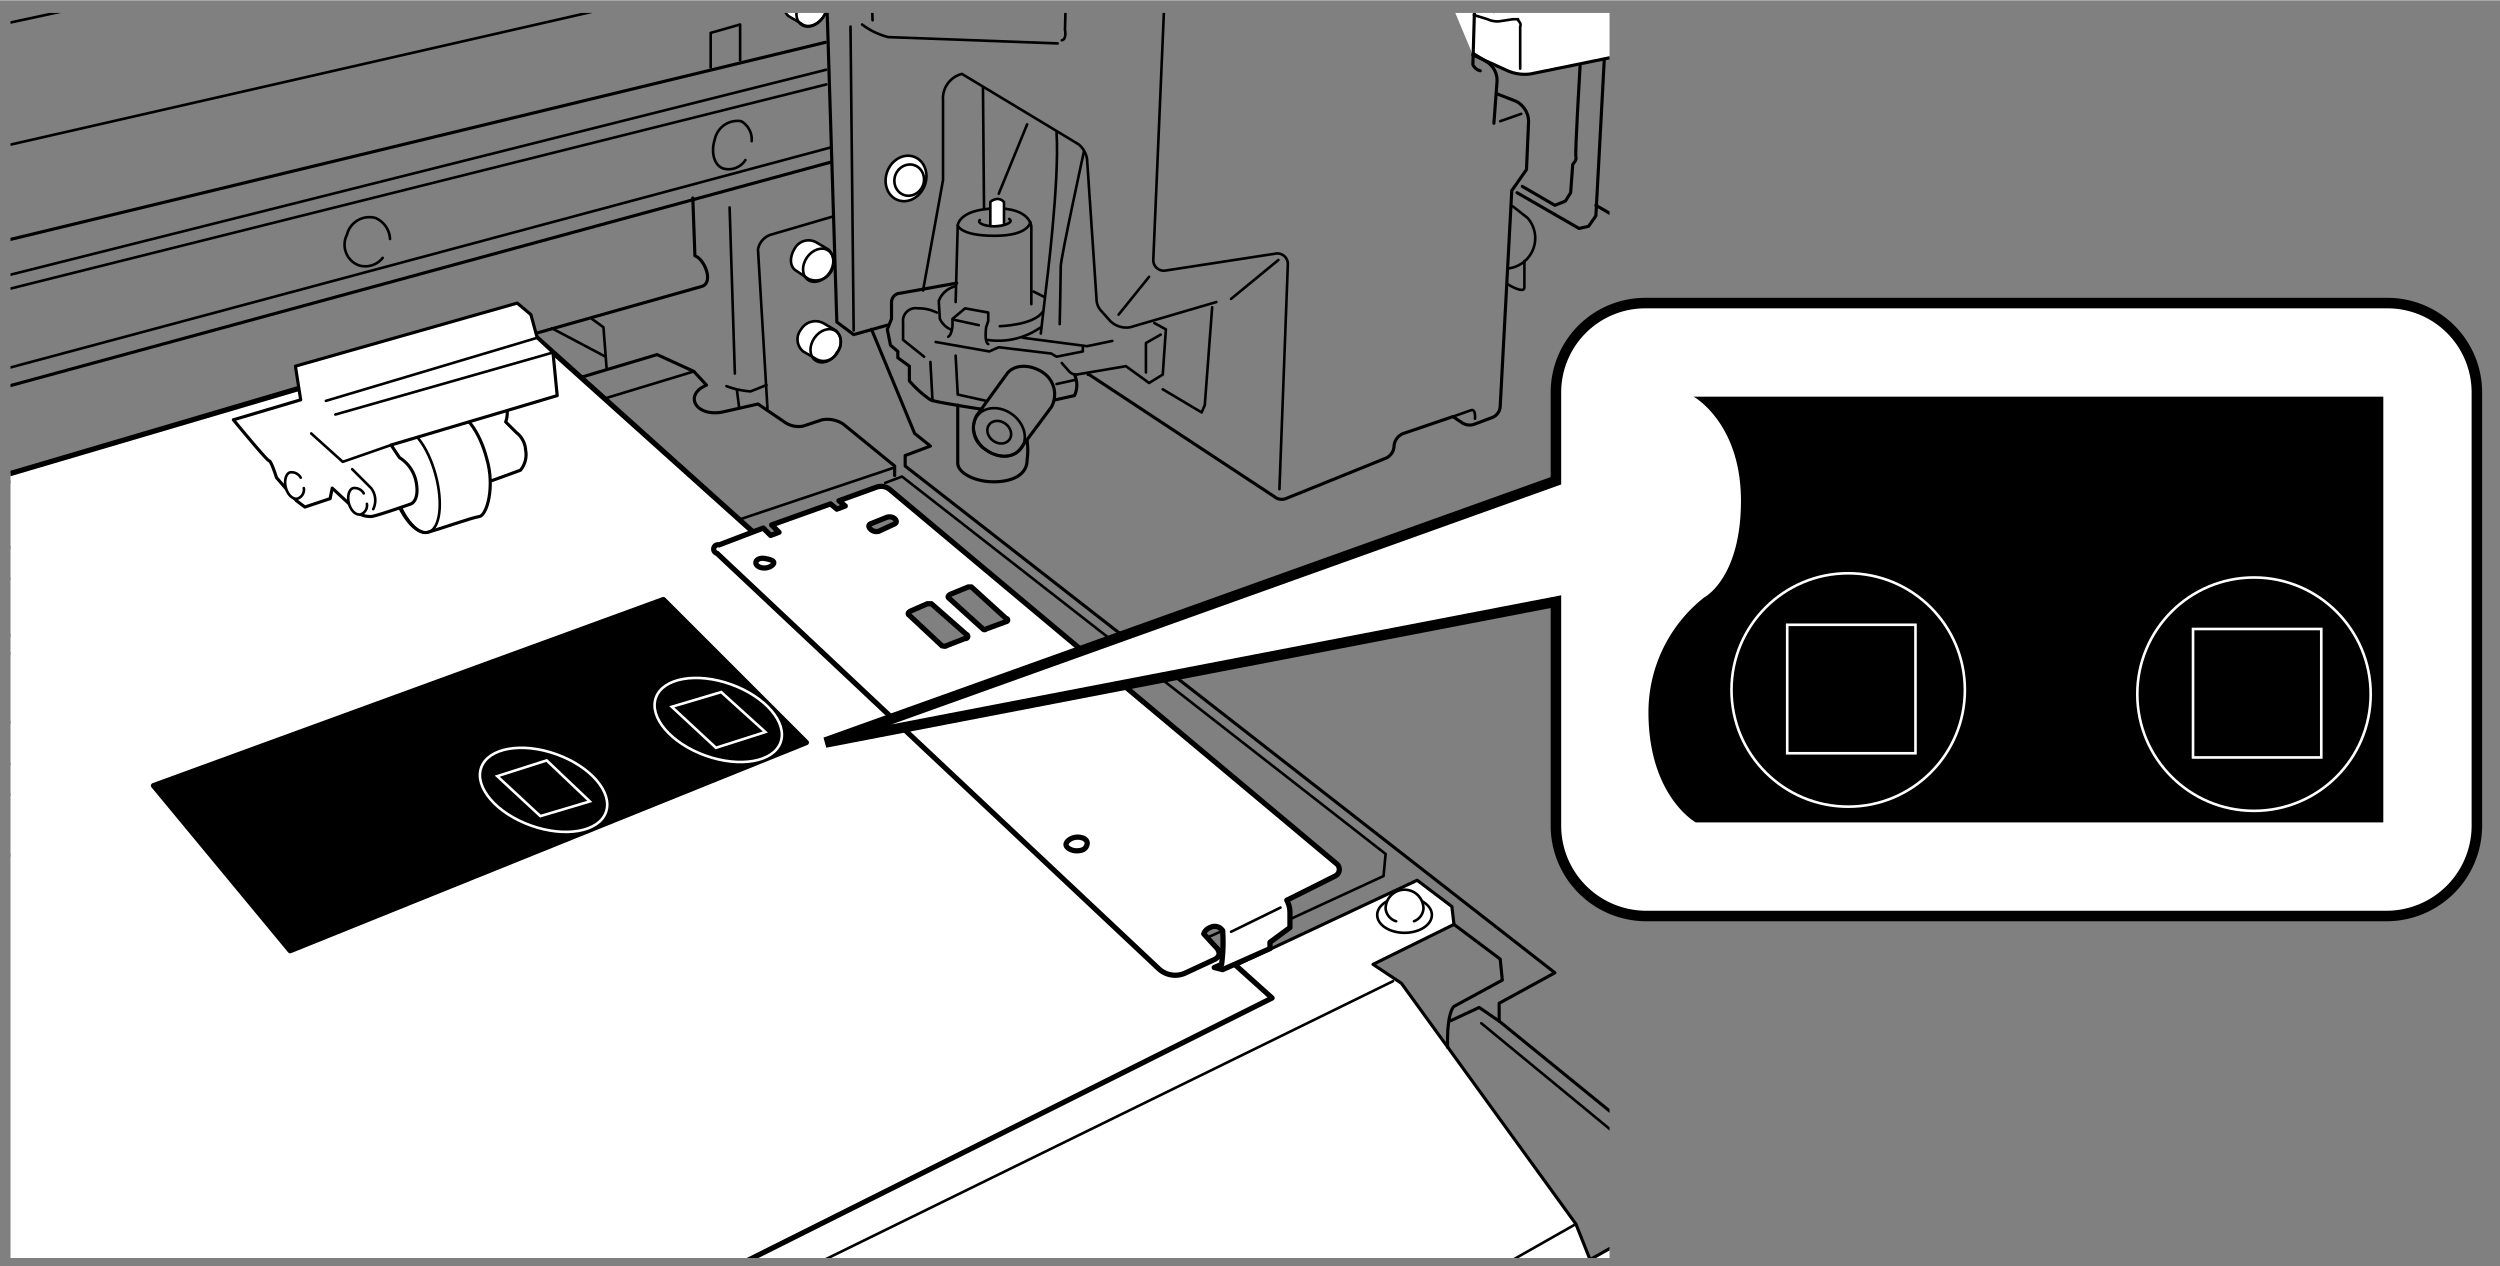 <svg id="レイヤー_4" data-name="レイヤー 4" xmlns="http://www.w3.org/2000/svg" xmlns:xlink="http://www.w3.org/1999/xlink" width="83.9mm" height="42.5mm" viewBox="0 0 237.8 120.4"><rect x="0" y="0" width="237.8" height="120.4" fill="#808080" stroke="none"/><defs><style>.cls-1,.cls-3,.cls-4,.cls-9{fill:none;}.cls-2{clip-path:url(#clip-path);}.cls-10,.cls-3,.cls-4,.cls-5,.cls-6,.cls-7,.cls-8{stroke:#000;}.cls-3,.cls-4,.cls-5,.cls-6,.cls-7,.cls-8{stroke-linecap:round;stroke-linejoin:round;}.cls-3,.cls-5,.cls-9{stroke-width:0.25px;}.cls-4,.cls-6{stroke-width:0.3px;}.cls-10,.cls-5,.cls-6,.cls-7{fill:#fff;}.cls-7,.cls-8{stroke-width:0.5px;}.cls-9{stroke:#fff;}.cls-10,.cls-9{stroke-miterlimit:10;}</style><clipPath id="clip-path"><rect class="cls-1" x="1" y="1.2" width="152.1" height="118.43"/></clipPath></defs><g class="cls-2"><line class="cls-3" x1="-20.3" y1="61.5" x2="66" y2="35.3"/><path class="cls-3" d="M-19.1,66.7l73.2-23a2.2,2.2,0,0,1,2.1.5l3.9,3.6a.9.9,0,0,1-.3,1.6L-21.6,76.1"/><path class="cls-3" d="M-19.6,68.6l73.2-23a2.5,2.5,0,0,1,1.2-.1,5.8,5.8,0,0,1,4.5,3.9"/><path class="cls-3" d="M51.4,46.3a1.4,1.4,0,0,1,1.1-.1,5.9,5.9,0,0,1,4.6,3.9"/><path class="cls-3" d="M21.6,55.7a2,2,0,0,1,1.1,0,6,6,0,0,1,4.8,4"/><path class="cls-3" d="M19.1,56.4a2.4,2.4,0,0,1,1.2,0,5.9,5.9,0,0,1,4.7,4"/><path class="cls-3" d="M24,54.8h1.2a5.9,5.9,0,0,1,4.7,4"/><line class="cls-3" x1="82.7" y1="47.7" x2="-17.6" y2="81.9"/><line class="cls-3" x1="-18" y1="88" x2="74.6" y2="55.5"/><path class="cls-3" d="M77.4,57.9a.8.8,0,0,1,.7.8c0,.5-.5.8-1.1.8s-1.2-.3-1.2-.8.3-.6.7-.8"/><path class="cls-3" d="M65.3,49.5c.3.1.5.3.5.5s-.4.6-.8.6-.8-.3-.8-.6a.7.7,0,0,1,.4-.5"/><line class="cls-3" x1="1.4" y1="139.8" x2="120.1" y2="86.8"/><polyline class="cls-3" points="4.9 141.8 131.6 83.3 131.8 81.2 85.8 45.3 84.2 45.9"/><path class="cls-4" d="M144.8,17.7l3.1,1.8,1-.4.5-.8.2-2.7s.4-.4.3-.7.4-8.7.4-8.7"/><path class="cls-4" d="M151.8,19.5l18,10.4v3.4l18.7,9.9,9.1,5s32.8-8.7,50-18.6"/><line class="cls-3" x1="197.7" y1="47.1" x2="213.7" y2="-17.7"/><path class="cls-3" d="M188.7,43.4l-.6-1.2,12.1-55.8,7.8-9.3h1.2l.3-1.4-1.7-2.4s-.9.3-.9.6v.3l1.1,1.2-.2,1.6"/><ellipse class="cls-5" cx="162.2" cy="21.5" rx="1.4" ry="2" transform="translate(0.2 44.1) rotate(-15.5)"/><ellipse class="cls-5" cx="161.8" cy="21.6" rx="0.8" ry="1.2" transform="translate(0.1 44) rotate(-15.5)"/><ellipse class="cls-5" cx="184.2" cy="33.3" rx="1.4" ry="2" transform="matrix(0.96, -0.27, 0.27, 0.96, -2.21, 50.38)"/><ellipse class="cls-5" cx="183.8" cy="33.4" rx="0.8" ry="1.2" transform="matrix(0.96, -0.27, 0.27, 0.96, -2.24, 50.27)"/><polyline class="cls-3" points="167 3.6 168.7 1.9 169.9 -24.4 159.3 -34.7 161.7 -54.4"/><path class="cls-3" d="M161.4-1.7A6.5,6.5,0,0,1,165.3.7a55.1,55.1,0,0,1,3.9,7.6,2.1,2.1,0,0,1-.9,2.6,4.2,4.2,0,0,1-3.4,1c-1.6-.3-3.2-4.1-3.2-4.1-2-4.9-3.1-5.7-5.4-6.5l.2-4"/><path class="cls-3" d="M156.6-.8c2.5,1.1,3.9,2.1,4.8,4s2.7,6,2.7,6a3.3,3.3,0,0,0,3.8,1.9"/><line class="cls-3" x1="162.2" y1="4.6" x2="166.9" y2="3.6"/><line class="cls-3" x1="162.9" y1="6.4" x2="167.7" y2="5.4"/><line class="cls-3" x1="163.7" y1="8" x2="168.4" y2="7"/><line class="cls-3" x1="164.3" y1="9.5" x2="169" y2="8.5"/><line class="cls-3" x1="165.6" y1="10.8" x2="169.2" y2="10"/><polyline class="cls-3" points="226.2 39.2 234.6 42.6 248.9 56.3"/><path class="cls-6" d="M140.1,5.2l3.3,1.5a4.1,4.1,0,0,0,2.2.3l9.3-1.9a1.5,1.5,0,0,0,1.3-1.5l1.7-29.2a1.7,1.7,0,0,0-1.2-1.6l-15-4.1-.6-.3v-3.8a2,2,0,0,0-2.1-1.8c-.5,0-2.4.7-2.4,2.4v1.9a1.6,1.6,0,0,1-1.4,1.7c-.9.2-4.1.4-4.1.4l-.3.4-2.4.3a1.1,1.1,0,0,0-1.1,1.2v3.5"/><ellipse class="cls-5" cx="86.2" cy="17" rx="2.2" ry="1.9" transform="translate(38.9 91) rotate(-68.6)"/><ellipse class="cls-3" cx="86.5" cy="17.1" rx="1.5" ry="1.4" transform="translate(39 91.4) rotate(-68.6)"/><path class="cls-3" d="M156.7-26.6l-13.1,1.4a1,1,0,0,0-1,1.1l-.5,25.2"/><path class="cls-3" d="M144.4,1.9c.2.2.3.4.2.6v4"/><path class="cls-3" d="M140.2,1.4l1.3.4a2.2,2.2,0,0,0,1.1.2l1.3-.2h.5"/><path class="cls-4" d="M140.2,5.1l1.3.8a2.1,2.1,0,0,1,.9,1.8l-.3,4"/><path class="cls-4" d="M142.4,8.9l1.8.7a2.2,2.2,0,0,1,1.2,1.9l-.2,4.6-1.4,2-1.1,20.5a1.2,1.2,0,0,1-.8,1.1l-1.6.6a1.3,1.3,0,0,1-1.2-.1l-.9-.6-4.7,1.6a1.4,1.4,0,0,0-.9,1.2h0a1.3,1.3,0,0,1-.9,1.2l-9.4,3.8a1.1,1.1,0,0,1-1.1-.2L103.6,35.6h-.1"/><path class="cls-3" d="M138.2,39.6l1.7-.6c.5-.2.4.8.4.8"/><line class="cls-3" x1="142.7" y1="11.5" x2="144.7" y2="10.8"/><path class="cls-4" d="M123.5-36.1h1.2l.7.3a1.5,1.5,0,0,1,1,1.4v8.1l1.1,1.5c.1.3,9.3,8.9,12.3,11.7a2.7,2.7,0,0,1,.8,2.2l-.5,17a1,1,0,0,0,.7.6"/><path class="cls-3" d="M125.2-35,82.6-32s-1,0-.9,1.3S83,1.9,83,1.9"/><path class="cls-3" d="M115.7,28.7l-8.2,2.4a2.2,2.2,0,0,1-1.9-.6l-.8-.9a1.7,1.7,0,0,1-.5-1.2l-.9-13.3a2.3,2.3,0,0,0-.8-1.4L91.5,7a2.4,2.4,0,0,0-1.8,2.5v7.6L87.8,27.6"/><line class="cls-3" x1="117.1" y1="28.4" x2="121.6" y2="24.7"/><line class="cls-3" x1="106.4" y1="29.9" x2="109.3" y2="26.3"/><path class="cls-3" d="M111.1-8l-1.4,32.7a1,1,0,0,0,1.2,1l10.4-1.6a1,1,0,0,1,1.2,1l-.8,21.4"/><path class="cls-3" d="M82,2.3a6.9,6.9,0,0,0,2.5,1.2l16.1.6"/><path class="cls-3" d="M101.8-15.4l-.5,18.2s.2.9-.3,1"/><line class="cls-3" x1="80.9" y1="2.5" x2="81.2" y2="31.4"/><path class="cls-3" d="M90.9,28.7l.2-7.3s.1-1.5,3.5-1.6,3.5,1.7,3.5,1.7v7.4"/><path class="cls-5" d="M94.2,21.4V19.2s.1-.2.6-.3a.8.8,0,0,1,.7.3v2.1"/><path class="cls-3" d="M93.2,20.9c-.3.3.5.6,1.4.6s1.9-.4,1.4-.7"/><path class="cls-3" d="M91.1,21.4s.2,1,3.5,1S98,21.1,98,21.1"/><path class="cls-3" d="M90.9,27.2a2.2,2.2,0,0,0-1.6,1.4c0,.2.1,1.7.1,1.7a2.1,2.1,0,0,0,1,1"/><path class="cls-3" d="M98.3,27.7l1,.5"/><path class="cls-3" d="M93.9,32.3A7,7,0,0,0,99,31.1"/><polyline class="cls-3" points="97.3 32.1 103.4 32.9 105.8 32.4"/><path class="cls-4" d="M93.4,38.9s-4.6-.7-4.9-.9a10.4,10.4,0,0,1-2-1.8V34.8L85.4,34v-.6l-.7-.6-.3-1.5.4-1V28.7a.9.9,0,0,1,.6-.8l5.6-1"/><polyline class="cls-3" points="103 33 103 33.4 100.5 33.9 100 33.6 95 33 94.1 33.4 89 32.5"/><path class="cls-4" d="M100.4,38l1.8-.4a2.3,2.3,0,0,0,0-2"/><path class="cls-3" d="M101,34.5l.7.8a.9.9,0,0,0,.7.3l4.7-.8,2.2,1.6,1.3-.8.3-4.3-1.1-.6"/><ellipse class="cls-3" cx="95" cy="41.1" rx="1" ry="1.2" transform="translate(5.5 93) rotate(-53.5)"/><ellipse class="cls-3" cx="95" cy="41.1" rx="2.1" ry="2.6" transform="translate(5.5 93) rotate(-53.5)"/><path class="cls-4" d="M99.2,35.4c-1.2-.8-2.7-.8-3.4.1l-2.9,4a2.4,2.4,0,0,0,.8,3.2c1.2.9,2.7.9,3.4-.1l2.9-3.9A2.5,2.5,0,0,0,99.2,35.4Z"/><line class="cls-3" x1="88.5" y1="34.4" x2="88.7" y2="38.1"/><polyline class="cls-3" points="90.9 33.8 91.1 37.5 93.8 38.1"/><line class="cls-3" x1="100.5" y1="36.5" x2="102.3" y2="36.1"/><path class="cls-4" d="M91.1,38.5V44c0,1,1.7,1.8,3.4,1.8s3.2-.6,3.2-2.1a6.6,6.6,0,0,0,0-1.8"/><path class="cls-3" d="M90.2,32s.3-.1.4-1v-.7l1.2-1,2.2.4v.8l-.2.6s-.2,1.4.2,1.6"/><line class="cls-3" x1="90.8" y1="30.4" x2="93.1" y2="30.9"/><path class="cls-3" d="M95.1,31s3.3-.1,4.1-1.4"/><path class="cls-3" d="M143.9,19.6l1.4,1.1a2.9,2.9,0,0,1-1.8,4.8"/><path class="cls-3" d="M145,24.8v2.5c0,.7-1.6-.3-1.6-.3"/><polyline class="cls-4" points="144.3 18.3 150.2 21.7 151.1 21.5 151.8 20.5 152.6 5.6"/><polyline class="cls-3" points="110.6 37 114.3 39.2 114.6 38.5 115.3 29.2"/><path class="cls-3" d="M99,31.7l.5-4.3s1.3-10.2,1-14.8"/><line class="cls-3" x1="95" y1="18.4" x2="97.7" y2="11.8"/><line class="cls-3" x1="93.5" y1="8.3" x2="93.6" y2="19.8"/><path class="cls-3" d="M100.8,30.8s.1-4.7.1-5.5,2.2-10.9,2.2-10.9"/><polyline class="cls-3" points="109 35.4 109 32.6 110.4 31.8"/><path class="cls-3" d="M89.1,29.7a3.9,3.9,0,0,0-1.8-.4,1.2,1.2,0,0,0-1.4,1.3v1.7l2,1.6"/><polyline class="cls-4" points="84.4 30.9 81.2 31.8 79.6 30.6 78.1 -17.5"/><polyline class="cls-4" points="82.9 31.3 87 41.2 88.5 42.4 86.1 43.3 86.1 44.3 147.9 92.5 142.6 95.4 142.6 97.1 161.4 112.4 164 112.6"/><polyline class="cls-6" points="11.1 141.7 134.8 83.7 138.1 86.2 138.3 87.9 130.6 91.7 133.3 93.5 149.9 116.4 157.3 135 157.3 142.4"/><ellipse class="cls-5" cx="133.6" cy="87" rx="2.6" ry="1.7"/><path class="cls-5" d="M132.8,87.6a1.4,1.4,0,0,1-1-1.2,1.8,1.8,0,0,1,3.6,0,1.4,1.4,0,0,1-.9,1.2"/><ellipse class="cls-5" cx="196" cy="114.6" rx="2.1" ry="3.2" transform="translate(36.1 275.8) rotate(-75.6)"/><path class="cls-5" d="M194.8,115.1a1.7,1.7,0,0,1-.7-1.8,1.9,1.9,0,0,1,2.5-1.1,2,2,0,0,1,1.7,2.2,1.7,1.7,0,0,1-1.5,1.2"/><line class="cls-5" x1="132.5" y1="93.3" x2="41.7" y2="137.8"/><polyline class="cls-6" points="118.4 138.3 179.6 103.8 180.4 105 171.7 115.3 183.2 139.3"/><line class="cls-3" x1="119.1" y1="139.6" x2="180.4" y2="105.2"/><line class="cls-3" x1="171.7" y1="115.3" x2="127.8" y2="140.5"/><line class="cls-3" x1="149.9" y1="116.4" x2="99.8" y2="144.8"/><polyline class="cls-4" points="164.4 112.2 165.4 105.5 166.7 104.1 168 97.2 169.2 95 184.5 86.8 185.7 87.8 184.1 95.3 187.7 93.3"/><line class="cls-3" x1="184.1" y1="95.3" x2="168" y2="105.1"/><polyline class="cls-3" points="180.3 105.6 183.9 108.2 175.9 112.5 175.3 116.4 177.3 117.8 175.8 123.8"/><polyline class="cls-3" points="166.9 106.1 169.1 107.7 177.2 103.7"/><line class="cls-3" x1="176.9" y1="113.1" x2="192" y2="124.9"/><polyline class="cls-6" points="196.2 103.4 197.4 100.1 196.8 99.5 185.5 106.3 184.3 105 213.1 3.2 231.5 3.2"/><line class="cls-3" x1="197.1" y1="104.3" x2="209.6" y2="113.1"/><line class="cls-3" x1="193.6" y1="125.5" x2="209.7" y2="115.2"/><line class="cls-3" x1="197.4" y1="99" x2="215.6" y2="41.6"/><path class="cls-4" d="M138.3,87.9l4.4,3.3.2,2-4.6,2.5s-.7.5-.6,3.9"/><polyline class="cls-4" points="137.9 97.1 140.7 95.8 142.6 97.1"/><line class="cls-3" x1="140.9" y1="97.3" x2="160.2" y2="113.2"/><path class="cls-3" d="M86.8,78.1a1.4,1.4,0,0,1,1,1.2,1.7,1.7,0,0,1-3.4,0,1.5,1.5,0,0,1,.9-1.2"/><path class="cls-3" d="M70,58.3c.5.2.9.5.9,1s-.7,1-1.5,1-1.4-.5-1.4-1a1.1,1.1,0,0,1,.8-1"/><path class="cls-3" d="M57.9,51.3a1,1,0,0,1,.7.9c0,.5-.5.9-1.2.9s-1.3-.4-1.3-.9a1.1,1.1,0,0,1,.7-.9"/><path class="cls-3" d="M70.9,15.2a1.9,1.9,0,0,1-2.1.8c-.9-.3-1.2-1.6-.8-2.8a2.2,2.2,0,0,1,2.5-1.7,2,2,0,0,1,1,1.9"/><path class="cls-3" d="M36.4,24.5a2.1,2.1,0,0,1-2.3.7A2.1,2.1,0,0,1,33,22.3a2.2,2.2,0,0,1,2.7-1.6,2.3,2.3,0,0,1,1.4,2"/><path class="cls-3" d="M43.9,55.8c.4.2.8.5.8.9s-.6.9-1.3.9-1.3-.4-1.3-.9a1.1,1.1,0,0,1,.7-.9"/><path class="cls-3" d="M5.2,54.8a.9.9,0,0,1,.8.9c0,.5-.6.9-1.3.9s-1.3-.4-1.3-.9.3-.7.8-.9"/><path class="cls-3" d="M20.4,49.9a.9.9,0,0,1,.8.9c0,.5-.6.9-1.3.9s-1.2-.4-1.2-.9a1.1,1.1,0,0,1,.7-.9"/><path class="cls-3" d="M54.9,40.3a.5.5,0,0,1,.5.5.7.7,0,0,1-.8.7.8.8,0,0,1-.9-.7c0-.2.2-.4.5-.5"/><path class="cls-3" d="M29.2,60.5a1.1,1.1,0,0,1,.8,1c0,.6-.6,1-1.4,1s-1.4-.4-1.4-1a.9.9,0,0,1,.8-.9"/><path class="cls-3" d="M13.6,65.8c.5.2.9.6.9,1s-.7,1-1.4,1-1.4-.4-1.4-1a1.1,1.1,0,0,1,.8-1"/><path class="cls-3" d="M43.1,67.8a1.1,1.1,0,0,1,.8,1,1.4,1.4,0,0,1-2.8,0,.9.9,0,0,1,.8-.9"/><path class="cls-3" d="M30.5,72.2a1.1,1.1,0,0,1,.9,1c0,.5-.7,1-1.4,1s-1.5-.5-1.5-1a1.2,1.2,0,0,1,.8-1"/><path class="cls-3" d="M17.2,76.8a1.3,1.3,0,0,1,1,1.1c0,.6-.7,1.1-1.6,1.1s-1.5-.5-1.5-1.1a1,1,0,0,1,.9-1"/><path class="cls-3" d="M3.4,81.8a1.3,1.3,0,0,1,1,1.1c0,.6-.7,1.1-1.6,1.1s-1.5-.5-1.5-1.1a1.2,1.2,0,0,1,.8-1.1"/><path class="cls-3" d="M84.7,86.7A1.5,1.5,0,0,1,85.8,88c0,.7-.8,1.3-1.8,1.3s-1.7-.6-1.7-1.3a1.5,1.5,0,0,1,1-1.3"/><path class="cls-3" d="M71.4,84.3a1.4,1.4,0,0,1,1,1.3c0,.7-.7,1.3-1.7,1.3S69,86.3,69,85.6a1.3,1.3,0,0,1,.9-1.2"/><path class="cls-3" d="M68.4,93.4a1.4,1.4,0,0,1,1,1.3c0,.7-.7,1.3-1.7,1.3S66,95.4,66,94.7a1.3,1.3,0,0,1,.9-1.2"/><path class="cls-3" d="M55,91a1.4,1.4,0,0,1,1,1.2,1.6,1.6,0,0,1-1.7,1.4,1.6,1.6,0,0,1-1.8-1.4,1.4,1.4,0,0,1,1-1.2"/><path class="cls-3" d="M51.2,100.7a1.4,1.4,0,0,1,1,1.2,1.6,1.6,0,0,1-1.7,1.4,1.5,1.5,0,0,1-1.7-1.4,1.4,1.4,0,0,1,.9-1.2"/><path class="cls-3" d="M37.3,97.8A1.5,1.5,0,0,1,38.6,99c.1.8-.6,1.5-1.7,1.7a1.7,1.7,0,0,1-2-1.2c-.1-.6.3-1.1.9-1.5"/><path class="cls-3" d="M32.4,108.3a1.5,1.5,0,0,1,1.3,1.2c.1.8-.7,1.5-1.7,1.7a1.7,1.7,0,0,1-2-1.2,1.5,1.5,0,0,1,.9-1.5"/><path class="cls-3" d="M18.2,105.6a1.5,1.5,0,0,1,1.3,1.2c.1.8-.7,1.5-1.7,1.7a1.7,1.7,0,0,1-2-1.2,1.7,1.7,0,0,1,.8-1.5"/><path class="cls-3" d="M12.3,116.7a1.7,1.7,0,0,1,1.3,1.1c.1.8-.7,1.6-1.7,1.7a1.7,1.7,0,0,1-2.1-1.2,1.6,1.6,0,0,1,.9-1.4"/><line class="cls-3" x1="84.9" y1="44.5" x2="-17.7" y2="78.9"/><path class="cls-4" d="M85.1,45.2v-.9l-4.9-4a2.8,2.8,0,0,0-2-.4l-1.8.6a2.3,2.3,0,0,1-1.8-.4l-2.5-1.7-3.1.7c-2.7.7-4.1-1.5-1.8-2.5L66,35.3l-3.5-1.6L-22.9,59.2"/><path class="cls-4" d="M-19.5,51.6,66.8,27.2c1.1-.4.2-2.6-.7-2.9l-.2-5.5"/><line class="cls-3" x1="52.5" y1="31.2" x2="57.6" y2="33.9"/><polyline class="cls-3" points="57.7 35 57.4 31.1 56.3 30.3"/><path class="cls-5" d="M76.2,31.3a1.5,1.5,0,0,0,.2,2.1l1.2.7a1.4,1.4,0,0,0,2-.6,1.5,1.5,0,0,0-.1-2.1l-1.2-.7A1.6,1.6,0,0,0,76.2,31.3Z"/><ellipse class="cls-3" cx="78.5" cy="32.8" rx="1.7" ry="1.3" transform="translate(6.8 78.6) rotate(-55.2)"/><path class="cls-5" d="M75.6,23.6c-.5.8-.5,1.7.1,2.1l1.2.8a1.7,1.7,0,0,0,2.1-.6,1.7,1.7,0,0,0-.2-2.2L77.6,23A1.5,1.5,0,0,0,75.6,23.6Z"/><ellipse class="cls-3" cx="77.9" cy="25.1" rx="1.7" ry="1.3" transform="matrix(0.57, -0.82, 0.82, 0.57, 12.84, 74.77)"/><path class="cls-5" d="M74.9-.6A1.5,1.5,0,0,0,75,1.5l1.2.7c.6.5,1.5.2,2.1-.6a1.5,1.5,0,0,0-.2-2.1l-1.2-.7A1.4,1.4,0,0,0,74.9-.6Z"/><ellipse class="cls-3" cx="77.2" cy="0.9" rx="1.7" ry="1.3" transform="translate(32.4 63.8) rotate(-55.2)"/><line class="cls-4" x1="79" y1="15.4" x2="-20.5" y2="42.5"/><line class="cls-3" x1="-19.8" y1="40.5" x2="79" y2="14"/><line class="cls-3" x1="78.6" y1="6.6" x2="-20.5" y2="31.5"/><line class="cls-4" x1="-19.5" y1="27.7" x2="78.5" y2="4"/><line class="cls-3" x1="78.6" y1="8" x2="-20.5" y2="32.8"/><line class="cls-3" x1="78.6" y1="-4" x2="-19.9" y2="18.5"/><line class="cls-3" x1="-20.3" y1="6.7" x2="78.1" y2="-14.5"/><polyline class="cls-3" points="67.6 6.4 67.6 3.1 70.4 2.3 70.4 5.7"/><path class="cls-3" d="M73,38.8l-.9-15.1a1.8,1.8,0,0,1,1.2-1.4l5.8-1.7"/><path class="cls-3" d="M69.1,36.7a8,8,0,0,0,2.3.5l1.5-.6"/><line class="cls-3" x1="69.9" y1="35.5" x2="69.4" y2="19.7"/><line class="cls-3" x1="70.1" y1="37.1" x2="70.3" y2="38.7"/><polygon class="cls-7" points="14.5 148.2 121 94.9 49.5 30.7 -47.1 59.2 -3.5 120.8 14.5 148.2"/><path class="cls-6" d="M46.2,45.9l3.3-1.2a2.3,2.3,0,0,0,.5-1.9,2.3,2.3,0,0,0-.9-1.7l-1-1a2.4,2.4,0,0,0-.1-1.9l-6.7,2.3"/><path class="cls-6" d="M46.3,43.6c-.7-2.7-2.2-4.6-3.3-4.3l-4.9,1.6c-1.2.3-1.5,2.7-.8,5.4s2.3,4.6,3.4,4.3,4.2-1.4,4.9-1.5S47.1,46.3,46.3,43.6Z"/><ellipse class="cls-3" cx="39.4" cy="45.7" rx="2.1" ry="5.1" transform="translate(-10.6 11.9) rotate(-15.2)"/><path class="cls-6" d="M28.2,47.6l.8.6,2.4-.8.2-1,2.7,2.5a2.2,2.2,0,0,0,1,.2c.4,0,3.8-1.2,3.8-1.2s.8-.3.5-2A3.5,3.5,0,0,0,38,43.5l-.8-1.2L53,37.6l-.4-4.1-1.5-1.4-.6-2.2-1.3-1.1-21.1,6,.5,3.2-6.4,1.9s3.2,3.9,3.4,3.9.7,1.6.7,1.6Z"/><path class="cls-3" d="M33.5,44.6l1.8,1.8a1.9,1.9,0,0,1,.2,2"/><polyline class="cls-3" points="29.6 41.2 32.6 43.9 37.2 42.3"/><line class="cls-3" x1="31.9" y1="39.4" x2="52.6" y2="33.5"/><line class="cls-3" x1="51.1" y1="32.1" x2="31" y2="38.1"/><path class="cls-5" d="M28.9,46.4a.9.9,0,0,1-.6,1c-.4.1-.9-.3-1.1-1s0-1.4.4-1.5a1,1,0,0,1,1,.5"/><path class="cls-5" d="M34.9,47.9a.9.9,0,0,1-.6,1c-.4.1-.9-.3-1.1-1s0-1.4.4-1.5a1,1,0,0,1,1,.5"/><path class="cls-7" d="M127.1,82.1,84.6,46.5a1.3,1.3,0,0,0-1.2-.2l-3.6,1.3.6.5-.8.3-.6-.5-5.6,2,.7.7-.8.3-.7-.7-4.2,1.6a.4.4,0,0,0-.2.8l42,39.5a2.3,2.3,0,0,0,2.6.4l2.8-1.3c.8-.5,0-1.2,0-1.2l-1.1-1.2a1,1,0,0,1,.6-.6.9.9,0,0,1,1.2.3,16.3,16.3,0,0,1-.1,3.2l-.7.3.8.2,4.5-2v-.6l1.9-1.4V86.8a2.5,2.5,0,0,0-.3-1.2l4.6-2.3A.7.7,0,0,0,127.1,82.1ZM72.7,54c-.4,0-.8-.2-.8-.5s.4-.5.9-.4.8.2.8.4S73.2,54,72.7,54Zm12.4-4.2-1.5.7a.8.8,0,0,1-.8-.2c-.2-.2-.2-.4,0-.5l1.5-.6a.8.8,0,0,1,.8.1C85.3,49.5,85.3,49.7,85.1,49.8Zm6.7,10.9-1.8.7c-.1.1-.3,0-.4,0l-3.1-2.9c-.3-.2.1-.4.1-.4l1.6-.7h.4l3.3,2.9A.2.2,0,0,1,91.8,60.7Zm3.9-1.6-1.9.7a.2.2,0,0,1-.3,0l-3.2-2.9c-.3-.2.1-.4.1-.4l1.7-.7h.3l3.3,3A.1.1,0,0,1,95.7,59.1Zm6.7,21.8c-.5,0-1-.3-1-.6s.5-.7,1.1-.7,1,.3.9.7S103,80.9,102.4,80.9Z"/><line class="cls-3" x1="117.1" y1="88.6" x2="121.8" y2="86.3"/><polygon class="cls-8" points="76.7 70.6 27.6 90.4 14.6 74.7 63.1 57 76.7 70.6"/></g><ellipse class="cls-9" cx="68.3" cy="68.4" rx="3.6" ry="6.3" transform="translate(-19.1 109.7) rotate(-70.3)"/><polygon class="cls-9" points="72.8 69.6 68.1 71.1 63.9 67.2 68.6 65.8 72.8 69.6"/><ellipse class="cls-9" cx="51.6" cy="75" rx="3.6" ry="6.3" transform="translate(-36.3 98.4) rotate(-70.3)"/><polygon class="cls-9" points="56.1 76.2 51.4 77.6 47.3 73.8 52 72.3 56.1 76.2"/><path class="cls-10" d="M227.1,87.1H156.5a8.6,8.6,0,0,1-8.5-8.5V57.2L78.5,70.6,148,45.7V37.3a8.5,8.5,0,0,1,8.5-8.5h70.6a8.5,8.5,0,0,1,8.5,8.5V78.6A8.6,8.6,0,0,1,227.1,87.1Z"/><path d="M161.3,78.2h65.4V37.7H161.1s4.5,2.5,4.5,9.9-3.5,9.2-3.5,9.2a13.9,13.9,0,0,0-5.3,10.9C156.8,75.7,161.3,78.2,161.3,78.2Z"/><rect class="cls-9" x="208.6" y="59.8" width="12.2" height="12.22"/><circle class="cls-9" cx="214.4" cy="66" r="11.1"/><rect class="cls-9" x="170" y="59.4" width="12.2" height="12.22"/><circle class="cls-9" cx="175.8" cy="65.6" r="11.1"/></svg>